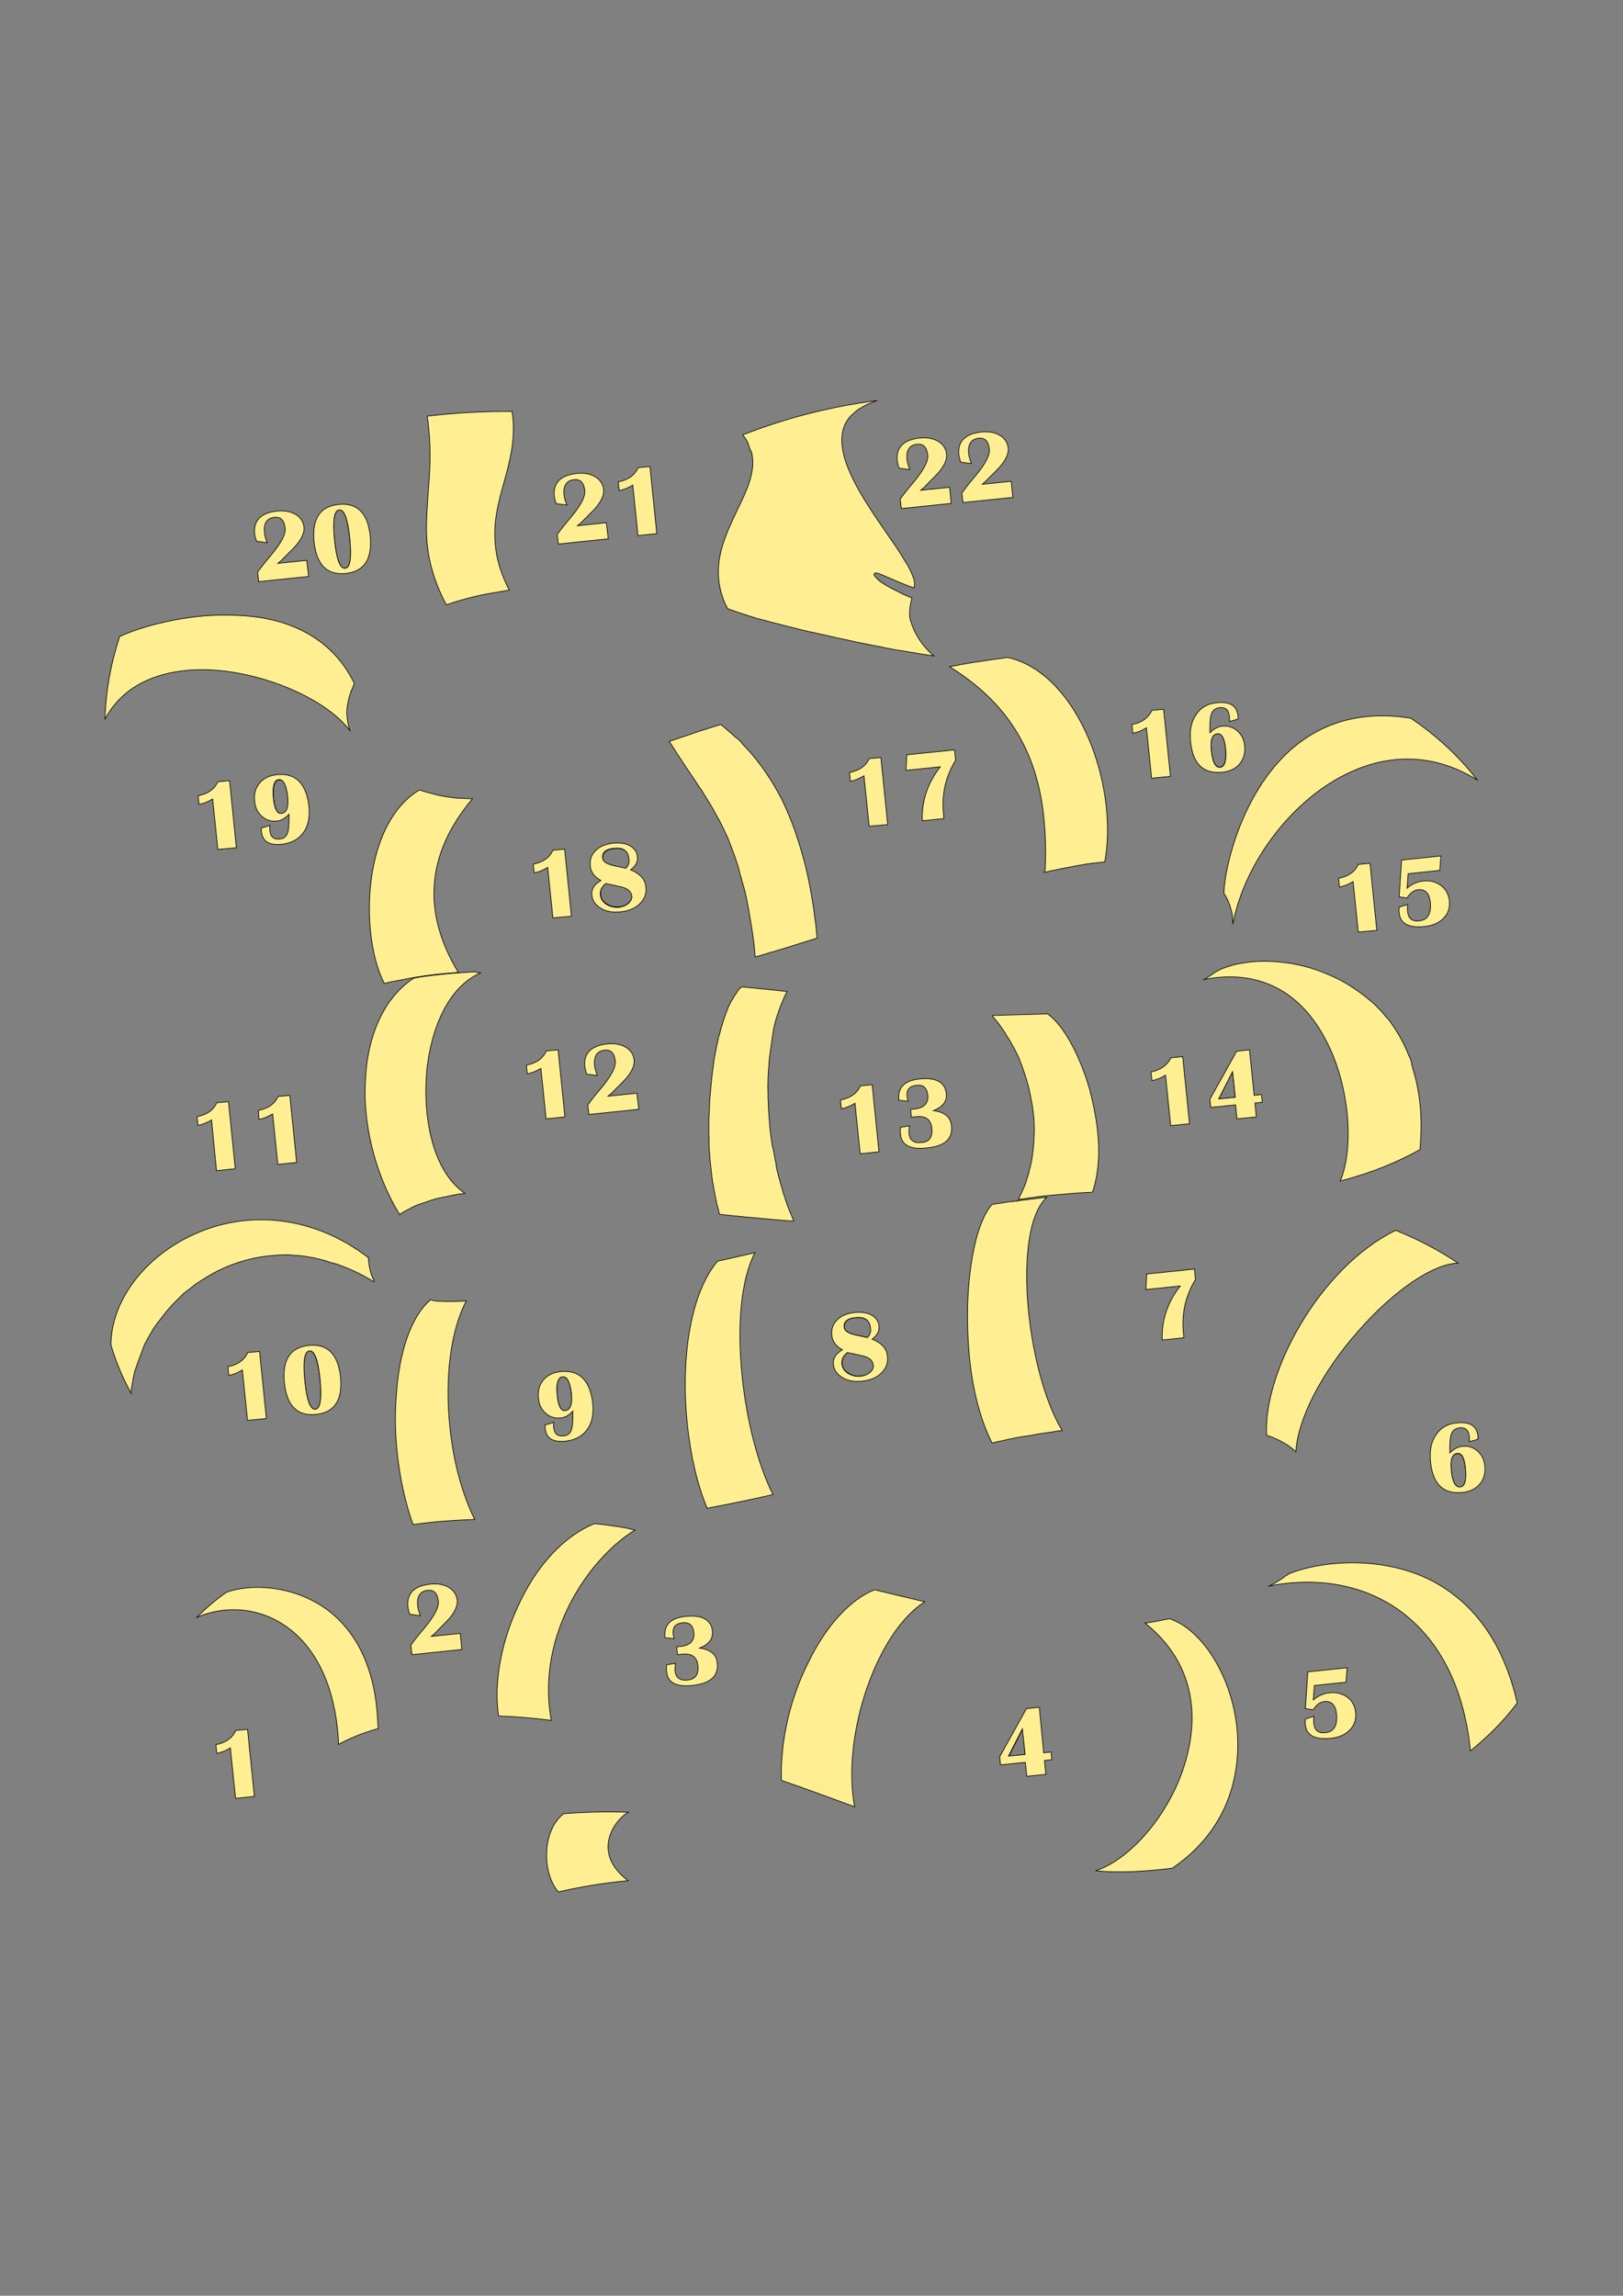 <?xml version="1.0" encoding="utf-8"?>
<!-- Generator: Adobe Illustrator 25.2.3, SVG Export Plug-In . SVG Version: 6.00 Build 0)  -->
<svg version="1.1" id="Capa_1" xmlns="http://www.w3.org/2000/svg" xmlns:xlink="http://www.w3.org/1999/xlink" x="0px" y="0px"
	 viewBox="0 0 595.3 841.9" style="enable-background:new 0 0 595.3 841.9;" xml:space="preserve">
<rect x="0" y="0" width="595.3" height="841.9" fill="#808080" stroke="none"/>
<style type="text/css">
	.st0{fill:none;stroke:#000000;stroke-width:0.25;stroke-miterlimit:10;}
	.st1{fill:#FFEF92;stroke:#000000;stroke-width:0.25;stroke-miterlimit:10;}
	.st2{fill-rule:evenodd;clip-rule:evenodd;fill:#FFEF92;stroke:#000000;stroke-width:0.25;stroke-miterlimit:10;}
</style>
<path class="st0" d="M206.3,504.9c-1.7,0.2-2.4,2.5-1.9,7.1c0.4,3.7,1.3,5.4,2.9,5.3c2-0.2,2.7-2.3,2.3-6.2
	C209.1,506.8,208.1,504.8,206.3,504.9z"/>
<path class="st0" d="M225.2,311.2c-2.9,0.3-4.3,1.5-4.1,3.6c0.1,1.3,1.6,2.2,4.3,2.8l2.9,0.6c0.3,0.1,0.7,0.2,1.4,0.3
	c0.9-1,1.3-2.1,1.2-3.4C230.5,312.1,228.6,310.8,225.2,311.2z"/>
<path class="st0" d="M124.4,187c-1.9,0.2-2.4,3.9-1.7,11c0.7,7.1,2,10.6,3.9,10.4c1.9-0.2,2.4-3.9,1.7-11
	C127.6,190.3,126.3,186.8,124.4,187z"/>
<path class="st0" d="M447.6,281.3c1.7-0.2,2.4-2.6,1.9-7.2c-0.4-3.5-1.3-5.2-3-5.1c-1.9,0.2-2.6,2.2-2.2,6
	C444.7,279.4,445.8,281.5,447.6,281.3z"/>
<polygon class="st0" points="376,643.4 375.1,634 370,644.1 "/>
<path class="st0" d="M227.3,324.9c-1.4-0.3-3.1-0.6-5-1.1c-1.5,1.2-2.2,2.6-2,4.3c0.1,1.4,0.9,2.6,2.3,3.4c1.4,0.9,2.9,1.2,4.7,1
	c1.4-0.1,2.5-0.6,3.4-1.5c0.9-0.8,1.3-1.8,1.2-2.8C231.6,326.6,230.1,325.5,227.3,324.9z"/>
<polygon class="st0" points="452.1,393 447,403 453.1,402.4 "/>
<path class="st0" d="M534.5,533.1c-1.9,0.2-2.6,2.2-2.2,6c0.4,4.4,1.6,6.4,3.3,6.3c1.7-0.2,2.4-2.6,1.9-7.2
	C537.1,534.6,536.1,532.9,534.5,533.1z"/>
<path class="st0" d="M113.5,495.4c-1.9,0.2-2.4,3.9-1.7,11c0.7,7.1,2,10.6,3.9,10.4c1.9-0.2,2.4-3.9,1.7-11
	C116.6,498.7,115.3,495.2,113.5,495.4z"/>
<path class="st0" d="M102.3,286c-1.7,0.2-2.4,2.5-1.9,7.1c0.4,3.7,1.3,5.4,2.9,5.3c2-0.2,2.7-2.3,2.3-6.2
	C105.1,287.9,104,285.8,102.3,286z"/>
<path class="st0" d="M315.9,497c-1.4-0.3-3.1-0.6-5-1.1c-1.5,1.2-2.2,2.6-2,4.3c0.1,1.4,0.9,2.6,2.3,3.4c1.4,0.9,2.9,1.2,4.7,1
	c1.4-0.1,2.5-0.6,3.4-1.5c0.9-0.8,1.3-1.8,1.2-2.8C320.2,498.6,318.7,497.5,315.9,497z"/>
<path class="st0" d="M313.8,483.2c-2.9,0.3-4.3,1.5-4.1,3.6c0.1,1.3,1.6,2.2,4.3,2.8l2.9,0.6c0.3,0.1,0.7,0.2,1.4,0.3
	c0.9-1,1.3-2.1,1.2-3.4C319.1,484.2,317.2,482.9,313.8,483.2z"/>
<path class="st1" d="M79.2,639.8l0.3,3.2c1.6-0.3,3.2-0.9,5-2l1.9,18.5l6.9-0.7l-2.5-24.6l-4.3,0.4
	C85.2,637.4,82.8,639.1,79.2,639.8z"/>
<path class="st1" d="M161.5,596.9l2-2c3-3,4.4-5.7,4.2-8c-0.2-2-1.2-3.6-3-4.7c-1.8-1.1-4-1.5-6.6-1.3c-6.1,0.6-9,3.4-8.5,8.4
	c0.1,0.7,0.3,1.6,0.7,2.7l3.9,0.5c-0.6-1.5-0.9-2.6-1-3.5c-0.4-3.6,0.9-5.5,3.7-5.8c2.3-0.2,3.6,1.1,3.9,4.1
	c0.2,2.2-1.6,5.6-5.5,10.2c-1.8,2.1-3.3,4-4.6,5.8l0.4,3.5l18.3-1.9l-0.6-5.9l-10.6,1.1c0.6-0.5,0.9-0.8,1.1-0.9L161.5,596.9z"/>
<path class="st1" d="M256.6,604.4c3.4-1.4,5-3.4,4.7-6.2c-0.4-4.2-3.8-6.1-10-5.4c-5.4,0.6-7.9,3.1-7.4,7.8l3.4,0.3
	c-0.2-0.7-0.4-1.4-0.4-1.9c-0.2-2.3,0.9-3.6,3.4-3.9c2.5-0.3,3.9,0.9,4.2,3.6c0.3,3-1.3,4.7-4.9,5.1l-1.4,0.1l0.3,2.9l1.9-0.2
	c3.4-0.3,5.3,1.1,5.6,4.3c0.3,3.2-0.9,4.9-3.8,5.2c-2.9,0.3-4.4-0.9-4.6-3.5c0-0.7,0-1.6,0.2-2.6l-3.3,0.5c-0.1,1-0.1,1.9,0,2.6
	c0.4,4,3.6,5.6,9.4,5c6.6-0.7,9.7-3.4,9.2-8.2C262.8,606.7,260.6,604.9,256.6,604.4z"/>
<path class="st1" d="M381.2,626.1l-4.7,0.5l-9.8,17.6l0.3,3l9.1-0.9l0.5,5.1l7-0.7l-0.5-5.1l2.7-0.3l-0.3-2.8l-2.7,0.3L381.2,626.1z
	 M376,643.4l-6.1,0.6l5.1-10L376,643.4z"/>
<path class="st1" d="M487.6,620.8c-2.1,0.2-4.1,1.1-5.9,2.6l0.4-5.3l11.6-1.2l0.4-5.3l-14.4,1.5l-0.9,13.5l2.9,0.4
	c1.1-1.8,2.4-2.8,4-3c2.6-0.3,4.1,1.2,4.5,4.3c0.5,4.4-0.9,6.8-4,7.1c-2.6,0.3-4-0.8-4.3-3.3c-0.1-0.8-0.1-1.7,0-2.7l-3.1,1
	c-0.1,0.8-0.1,1.5,0,2.1c0.4,3.9,3.4,5.5,9.1,5c3.1-0.3,5.5-1.3,7.2-3.1c1.7-1.7,2.4-3.9,2.1-6.5c-0.2-2.3-1.3-4.2-3-5.5
	C492.3,621.1,490.1,620.5,487.6,620.8z"/>
<path class="st1" d="M536.3,530.4c-1.6,0.2-3.1,1-4.5,2.4c-0.1-3.5,0.1-5.8,0.6-7.1c0.5-1.2,1.5-1.9,3-2.1c2.1-0.2,3.2,0.8,3.5,3
	c0.1,0.6,0.1,1.2,0,2.1l3.2-0.9c0-0.4,0-0.8,0-1.1c-0.4-3.8-3-5.4-7.7-4.9c-3.4,0.3-6,1.8-7.7,4.4c-1.8,2.6-2.4,5.9-2,9.9
	c0.8,8.2,4.8,12,11.8,11.2c2.7-0.3,4.8-1.3,6.3-3.1c1.5-1.8,2.1-4,1.8-6.7c-0.2-2.2-1.1-4-2.7-5.4
	C540.3,530.7,538.5,530.2,536.3,530.4z M535.6,545.3c-1.8,0.2-2.9-1.9-3.3-6.3c-0.4-3.8,0.4-5.8,2.2-6c1.6-0.2,2.6,1.5,3,5.1
	C538,542.8,537.3,545.2,535.6,545.3z"/>
<path class="st1" d="M420.3,472.9l12.6-1.3c-4.7,6-6.9,12.7-6.6,19.8l7.9-0.8l-0.1-1.4c-0.8-7.4,0.7-14,4.4-20l-0.4-3.8l-17.5,1.8
	L420.3,472.9z"/>
<path class="st1" d="M319.9,491.1c1.9-1.4,2.7-3,2.5-4.9c-0.2-1.7-1.1-3-2.7-3.9c-1.6-0.9-3.6-1.2-6.1-1c-2.8,0.3-5,1.2-6.5,2.7
	c-1.6,1.5-2.2,3.4-2,5.6c0.2,2.3,1.5,4.1,3.9,5.4c-2.4,1.4-3.6,3.2-3.3,5.4c0.2,2,1.3,3.6,3.3,4.8c2,1.2,4.4,1.6,7.2,1.3
	c3-0.3,5.4-1.3,7.1-3c1.7-1.7,2.5-3.7,2.2-6.1C325.3,494.6,323.4,492.5,319.9,491.1z M319.2,503.2c-0.9,0.8-2,1.3-3.4,1.5
	c-1.8,0.2-3.3-0.2-4.7-1c-1.4-0.9-2.1-2-2.3-3.4c-0.2-1.7,0.5-3.1,2-4.3c2,0.4,3.6,0.8,5,1.1c2.8,0.5,4.3,1.7,4.5,3.4
	C320.5,501.4,320.1,502.4,319.2,503.2z M318.2,490.5c-0.6-0.1-1.1-0.2-1.4-0.3l-2.9-0.6c-2.7-0.6-4.1-1.5-4.3-2.8
	c-0.2-2.1,1.1-3.3,4.1-3.6c3.5-0.4,5.3,0.9,5.6,3.9C319.5,488.4,319.1,489.5,318.2,490.5z"/>
<path class="st1" d="M205.6,503c-2.7,0.3-4.8,1.3-6.3,3.1c-1.5,1.8-2.1,4-1.8,6.6c0.2,2.4,1.1,4.2,2.7,5.6c1.5,1.4,3.4,1.9,5.5,1.7
	c1.6-0.2,3-1,4.4-2.5c0.1,3.5-0.1,5.9-0.6,7.1c-0.5,1.2-1.4,1.9-2.9,2c-2.1,0.2-3.3-0.8-3.5-3.1c-0.1-0.6-0.1-1.2,0-1.9l-3.2,1
	c0,0.6,0.1,1,0.1,1.4c0.4,3.5,2.9,5,7.5,4.5c3.5-0.4,6.1-1.8,7.9-4.3c1.8-2.5,2.4-5.7,2-9.7C216.4,506.2,212.5,502.3,205.6,503z
	 M207.3,517.3c-1.5,0.2-2.5-1.6-2.9-5.3c-0.5-4.5,0.2-6.9,1.9-7.1c1.7-0.2,2.8,1.9,3.3,6.1C210,515,209.2,517.1,207.3,517.3z"/>
<path class="st1" d="M83.6,501.2l0.3,3.2c1.6-0.3,3.2-0.9,5-2l1.9,18.5l6.9-0.7l-2.5-24.6l-4.3,0.4
	C89.6,498.8,87.2,500.5,83.6,501.2z"/>
<path class="st1" d="M113.3,493.4c-6.9,0.7-9.8,5.3-9,13.7c0.9,8.4,4.7,12.3,11.6,11.6c6.8-0.7,9.8-5.3,9-13.7
	C124,496.6,120.1,492.7,113.3,493.4z M115.7,516.8c-1.9,0.2-3.2-3.3-3.9-10.4c-0.7-7.1-0.2-10.8,1.7-11c1.9-0.2,3.2,3.3,3.9,10.4
	C118.1,513,117.5,516.6,115.7,516.8z"/>
<path class="st1" d="M79.4,429.3l6.9-0.7L83.8,404l-4.3,0.4c-1.2,2.7-3.6,4.4-7.2,5.1l0.3,3.2c1.6-0.3,3.2-0.9,5-2L79.4,429.3z"/>
<path class="st1" d="M95,410.5c1.6-0.3,3.2-0.9,5-2l1.9,18.5l6.9-0.7l-2.5-24.6l-4.3,0.4c-1.2,2.7-3.6,4.4-7.2,5.1L95,410.5z"/>
<path class="st1" d="M193.1,390.6l0.3,3.2c1.6-0.3,3.2-0.9,5-2l1.9,18.5l6.9-0.7l-2.5-24.6l-4.3,0.4
	C199.1,388.2,196.7,389.9,193.1,390.6z"/>
<path class="st1" d="M233.6,400.9L223,402c0.6-0.5,0.9-0.8,1.1-0.9l2.3-2.3l2-2c3-3,4.4-5.7,4.2-8c-0.2-2-1.2-3.6-3-4.7
	c-1.8-1.1-4-1.5-6.6-1.3c-6.1,0.6-9,3.4-8.5,8.4c0.1,0.7,0.3,1.6,0.7,2.7l3.9,0.5c-0.6-1.5-0.9-2.6-1-3.5c-0.4-3.6,0.9-5.5,3.7-5.8
	c2.3-0.2,3.6,1.1,3.9,4.1c0.2,2.2-1.6,5.6-5.5,10.2c-1.8,2.1-3.3,4-4.6,5.8l0.4,3.5l18.3-1.9L233.6,400.9z"/>
<path class="st1" d="M308.3,403.4l0.3,3.2c1.6-0.3,3.2-0.9,5-2l1.9,18.5l6.9-0.7l-2.5-24.6l-4.3,0.4
	C314.3,401,311.9,402.7,308.3,403.4z"/>
<path class="st1" d="M349,412.9c-0.3-3.2-2.5-5.1-6.6-5.6c3.4-1.4,5-3.4,4.7-6.2c-0.4-4.2-3.8-6.1-10-5.4c-5.4,0.6-7.9,3.1-7.4,7.8
	l3.4,0.3c-0.2-0.7-0.4-1.4-0.4-1.9c-0.2-2.3,0.9-3.6,3.4-3.9c2.5-0.3,3.9,0.9,4.2,3.6c0.3,3-1.3,4.7-4.9,5.1l-1.4,0.1l0.3,2.9
	l1.9-0.2c3.4-0.3,5.3,1.1,5.6,4.3c0.3,3.2-0.9,5-3.8,5.2c-2.9,0.3-4.4-0.9-4.6-3.5c0-0.7,0-1.6,0.2-2.6l-3.3,0.5
	c-0.1,1-0.1,1.9,0,2.6c0.4,4,3.6,5.6,9.4,5C346.5,420.4,349.5,417.7,349,412.9z"/>
<path class="st1" d="M422.2,393.1l0.3,3.2c1.6-0.3,3.2-0.9,5-2l1.9,18.5l6.9-0.7l-2.5-24.6l-4.3,0.4
	C428.1,390.7,425.7,392.4,422.2,393.1z"/>
<path class="st1" d="M460.8,409.6l-0.5-5.1l2.7-0.3l-0.3-2.8l-2.7,0.3l-1.7-16.7l-4.7,0.5l-9.8,17.6l0.3,3l9.1-0.9l0.5,5.1
	L460.8,409.6z M447,403l5.1-10l1,9.4L447,403z"/>
<path class="st1" d="M505,341.2l-2.5-24.6l-4.3,0.4c-1.2,2.7-3.6,4.4-7.2,5.1l0.3,3.2c1.6-0.3,3.2-0.9,5-2l1.9,18.5L505,341.2z"/>
<path class="st1" d="M528.5,324.7c-1.8-1.3-4-1.9-6.5-1.6c-2.1,0.2-4.1,1.1-5.9,2.6l0.4-5.3l11.6-1.2l0.4-5.3l-14.4,1.5l-0.9,13.5
	l2.9,0.4c1.1-1.8,2.4-2.8,4-3c2.6-0.3,4.1,1.2,4.5,4.3c0.5,4.4-0.9,6.8-4,7.1c-2.6,0.3-4-0.8-4.3-3.3c-0.1-0.8-0.1-1.7,0-2.7l-3.1,1
	c-0.1,0.8-0.1,1.5,0,2.1c0.4,3.9,3.4,5.5,9.1,5c3.1-0.3,5.5-1.3,7.2-3.1c1.7-1.7,2.4-3.9,2.1-6.5
	C531.3,327.9,530.3,326.1,528.5,324.7z"/>
<path class="st1" d="M415.2,265.7l0.3,3.2c1.6-0.3,3.2-0.9,5-2l1.9,18.5l6.9-0.7l-2.5-24.6l-4.3,0.4
	C421.2,263.3,418.8,265,415.2,265.7z"/>
<path class="st1" d="M448.4,283.2c2.7-0.3,4.8-1.3,6.3-3.1c1.5-1.8,2.1-4,1.8-6.7c-0.2-2.2-1.1-4-2.7-5.4c-1.5-1.3-3.4-1.9-5.5-1.7
	c-1.6,0.2-3.1,1-4.5,2.4c-0.1-3.5,0.1-5.8,0.6-7.1c0.5-1.2,1.5-1.9,3-2.1c2.1-0.2,3.2,0.8,3.5,3c0.1,0.6,0.1,1.2,0,2.1l3.2-0.9
	c0-0.4,0-0.8,0-1.1c-0.4-3.8-3-5.4-7.7-4.9c-3.4,0.3-6,1.8-7.7,4.4c-1.8,2.6-2.4,5.9-2,9.9C437.5,280.2,441.4,283.9,448.4,283.2z
	 M446.5,269.1c1.6-0.2,2.6,1.5,3,5.1c0.5,4.6-0.2,7-1.9,7.2c-1.8,0.2-2.9-1.9-3.3-6.3C443.9,271.3,444.6,269.3,446.5,269.1z"/>
<path class="st1" d="M325.6,302.4l-2.5-24.6l-4.3,0.4c-1.2,2.7-3.6,4.4-7.2,5.1l0.3,3.2c1.6-0.3,3.2-0.9,5-2l1.9,18.5L325.6,302.4z"
	/>
<path class="st1" d="M332.3,282.5l12.6-1.3c-4.7,6-6.9,12.7-6.6,19.8l7.9-0.8l-0.1-1.4c-0.8-7.4,0.7-14,4.4-20l-0.4-3.8l-17.5,1.8
	L332.3,282.5z"/>
<path class="st1" d="M209.6,336l-2.5-24.6l-4.3,0.4c-1.2,2.7-3.6,4.4-7.2,5.1l0.3,3.2c1.6-0.3,3.2-0.9,5-2l1.9,18.5L209.6,336z"/>
<path class="st1" d="M231.3,319c1.9-1.4,2.7-3,2.5-4.9c-0.2-1.7-1.1-3-2.7-3.9c-1.6-0.9-3.6-1.2-6.1-1c-2.8,0.3-5,1.2-6.5,2.7
	c-1.6,1.5-2.2,3.4-2,5.6c0.2,2.3,1.5,4.1,3.9,5.4c-2.4,1.4-3.6,3.2-3.3,5.4c0.2,2,1.3,3.6,3.3,4.8c2,1.2,4.4,1.6,7.2,1.3
	c3-0.3,5.4-1.3,7.1-3c1.7-1.7,2.5-3.7,2.2-6.1C236.7,322.6,234.8,320.4,231.3,319z M230.6,331.2c-0.9,0.8-2,1.3-3.4,1.5
	c-1.8,0.2-3.3-0.2-4.7-1c-1.4-0.9-2.1-2-2.3-3.4c-0.2-1.7,0.5-3.1,2-4.3c2,0.4,3.6,0.8,5,1.1c2.8,0.5,4.3,1.7,4.5,3.4
	C231.9,329.4,231.5,330.3,230.6,331.2z M229.6,318.4c-0.6-0.1-1.1-0.2-1.4-0.3l-2.9-0.6c-2.7-0.6-4.1-1.5-4.3-2.8
	c-0.2-2.1,1.1-3.3,4.1-3.6c3.5-0.4,5.3,0.9,5.6,3.9C230.9,316.3,230.5,317.4,229.6,318.4z"/>
<path class="st1" d="M86.7,310.9l-2.5-24.6l-4.3,0.4c-1.2,2.7-3.6,4.4-7.2,5.1l0.3,3.2c1.6-0.3,3.2-0.9,5-2l1.9,18.5L86.7,310.9z"/>
<path class="st1" d="M101.5,284.1c-2.7,0.3-4.8,1.3-6.3,3.1c-1.5,1.8-2.1,4-1.8,6.6c0.2,2.4,1.1,4.2,2.7,5.6
	c1.5,1.4,3.4,1.9,5.5,1.7c1.6-0.2,3-1,4.4-2.5c0.1,3.5-0.1,5.9-0.6,7.1c-0.5,1.2-1.4,1.9-2.9,2c-2.1,0.2-3.3-0.8-3.5-3.1
	c-0.1-0.6-0.1-1.2,0-1.9l-3.2,1c0,0.6,0.1,1,0.1,1.4c0.4,3.5,2.9,5,7.5,4.5c3.5-0.4,6.1-1.8,7.9-4.3c1.8-2.5,2.4-5.7,2-9.7
	C112.3,287.2,108.4,283.4,101.5,284.1z M103.2,298.3c-1.5,0.2-2.5-1.6-2.9-5.3c-0.5-4.5,0.2-6.9,1.9-7.1c1.7-0.2,2.8,1.9,3.3,6.1
	C105.9,296.1,105.2,298.1,103.2,298.3z"/>
<path class="st1" d="M112.5,205.5l-10.6,1.1c0.6-0.5,0.9-0.8,1.1-0.9l2.3-2.3l2-2c3-3,4.4-5.7,4.2-8c-0.2-2-1.2-3.6-3-4.7
	c-1.8-1.1-4-1.5-6.6-1.3c-6.1,0.6-9,3.4-8.5,8.4c0.1,0.7,0.3,1.6,0.7,2.7l3.9,0.5c-0.6-1.5-0.9-2.6-1-3.5c-0.4-3.6,0.9-5.5,3.7-5.8
	c2.3-0.2,3.6,1.1,3.9,4.1c0.2,2.2-1.6,5.6-5.5,10.2c-1.8,2.1-3.3,4-4.6,5.8l0.4,3.5l18.3-1.9L112.5,205.5z"/>
<path class="st1" d="M124.2,185c-6.9,0.7-9.8,5.3-9,13.7c0.9,8.4,4.7,12.3,11.6,11.6c6.8-0.7,9.8-5.3,9-13.7
	C134.9,188.2,131.1,184.3,124.2,185z M126.6,208.4c-1.9,0.2-3.2-3.3-3.9-10.4c-0.7-7.1-0.2-10.8,1.7-11c1.9-0.2,3.2,3.3,3.9,10.4
	C129,204.6,128.5,208.2,126.6,208.4z"/>
<path class="st1" d="M222.4,191.7l-10.6,1.1c0.6-0.5,0.9-0.8,1.1-0.9l2.3-2.3l2-2c3-3,4.4-5.7,4.2-8c-0.2-2-1.2-3.6-3-4.7
	c-1.8-1.1-4-1.5-6.6-1.3c-6.1,0.6-9,3.4-8.5,8.4c0.1,0.7,0.3,1.6,0.7,2.7l3.9,0.5c-0.6-1.5-0.9-2.6-1-3.5c-0.4-3.6,0.9-5.5,3.7-5.8
	c2.3-0.2,3.6,1.1,3.9,4.1c0.2,2.2-1.6,5.6-5.5,10.2c-1.8,2.1-3.3,4-4.6,5.8l0.4,3.5l18.3-1.9L222.4,191.7z"/>
<path class="st1" d="M226.8,176.7l0.3,3.2c1.6-0.3,3.2-0.9,5-2l1.9,18.5l6.9-0.7l-2.5-24.6l-4.3,0.4
	C232.8,174.3,230.4,176,226.8,176.7z"/>
<g>
	<path class="st1" d="M341,176.6l2-2c3-3,4.4-5.7,4.2-8c-0.2-2-1.2-3.6-3-4.7c-1.8-1.1-4-1.5-6.6-1.3c-6.1,0.6-9,3.4-8.5,8.4
		c0.1,0.7,0.3,1.6,0.7,2.7l3.9,0.5c-0.6-1.5-0.9-2.6-1-3.5c-0.4-3.6,0.9-5.5,3.7-5.8c2.3-0.2,3.6,1.1,3.9,4.1
		c0.2,2.2-1.6,5.6-5.5,10.2c-1.8,2.1-3.3,4-4.6,5.8l0.4,3.5l18.3-1.9l-0.6-5.9l-10.6,1.1c0.6-0.5,0.9-0.8,1.1-0.9L341,176.6z"/>
	<path class="st1" d="M361.3,176.7l2.3-2.3l2-2c3-3,4.4-5.7,4.2-8c-0.2-2-1.2-3.6-3-4.7c-1.8-1.1-4-1.5-6.6-1.3
		c-6.1,0.6-9,3.4-8.5,8.4c0.1,0.7,0.3,1.6,0.7,2.7l3.9,0.5c-0.6-1.5-0.9-2.6-1-3.5c-0.4-3.6,0.9-5.5,3.7-5.8
		c2.3-0.2,3.6,1.1,3.9,4.1c0.2,2.2-1.6,5.6-5.5,10.2c-1.8,2.1-3.3,4-4.6,5.8l0.4,3.5l18.3-1.9l-0.6-5.9l-10.6,1.1
		C360.8,177.1,361.1,176.8,361.3,176.7z"/>
</g>
<path class="st2" d="M517.5,263.4c9.6,6.5,17.7,14.1,24.3,22.6c-18.4-11.4-35.3-8-46.4-2.9c-20.9,9.5-38.6,32.5-43.2,55.6
	c-0.1-0.6,0-1.2-0.1-1.8c0-1.3-0.3-2.6-0.7-3.8c0-0.3-0.2-0.6-0.3-0.9c0-0.1,0-0.1,0-0.2c0-0.2-0.1-0.3-0.2-0.5
	c-0.1-0.2-0.2-0.5-0.3-0.7l0-0.1c-0.1-0.3-0.3-0.6-0.4-0.9c-0.1-0.3-0.3-0.6-0.5-0.9c-0.1-0.1-0.1-0.3-0.2-0.4
	c-0.1-0.2-0.2-0.4-0.5-0.6l0,0c-0.5-4.8,4.4-34.2,23.4-52C484.5,264.7,499.7,260.5,517.5,263.4L517.5,263.4z"/>
<path class="st2" d="M534.8,463.2c-9.2,0.3-23.4,9.9-36.4,24.7c-13.7,15.4-22.4,32.5-23.1,44.5c-0.2-0.3-0.5-0.4-0.8-0.7
	c-0.1-0.2-0.3-0.3-0.4-0.4c-0.5-0.4-1.1-0.8-1.6-1.2c-0.2-0.2-0.5-0.3-0.8-0.5c-0.5-0.3-1.2-0.7-1.8-1c-0.2-0.2-0.5-0.2-0.7-0.4
	c-0.3-0.2-0.6-0.3-0.9-0.4c-0.3-0.2-0.6-0.3-0.9-0.4c-0.4-0.2-0.8-0.4-1.4-0.6c-0.2-0.1-0.5-0.1-0.7-0.2c-0.2-0.1-0.5-0.1-0.7-0.2
	c-1.4-22.9,19.3-61.5,47.3-75.2C520,454.4,527.7,458.5,534.8,463.2L534.8,463.2z"/>
<path class="st2" d="M556.5,624.5c-4.6,6.2-10.4,12.1-17.2,17.6c0-0.1,0-0.2,0-0.3c-2.3-22.8-11.2-40.4-25.7-51
	c-13-9.5-30-12.7-48-9.2c2.2-1.1,4.2-2.3,6-3.7c0.3-0.1,0.5-0.3,0.8-0.5c0.1-0.1,0.3-0.2,0.5-0.3c10-4.2,33-7.3,52.3,2.6
	C541,588,551.6,603,556.5,624.5L556.5,624.5z"/>
<path class="st2" d="M518.1,391.5c2.1,6.7,3.4,14.5,3.1,23.8c0,0.6-0.1,1.3-0.1,2c-0.1,1.4-0.1,2.8-0.3,4.3
	c-8.6,4.8-18.3,8.7-29.2,11.5c2.6-6.2,3.5-15.3,2.5-25c-0.1-1.3-0.3-2.5-0.5-3.8c-1.9-12.7-6.7-24-13.3-32.1
	c-9.6-11.7-23-16.1-38.6-13c0.9-0.5,1.6-1.1,2.5-1.6l0.1-0.1c0.2-0.1,0.4-0.2,0.7-0.5c1.1-0.7,2.5-1.5,3.9-2
	c0.5-0.2,1.1-0.4,1.7-0.6c0,0,0,0,0.1,0c0.9-0.3,1.8-0.6,2.8-0.8c0.3-0.1,0.7-0.2,1.1-0.2c6.3-1.3,14-1.2,22,0.5
	c1.4,0.4,3,0.7,4.4,1.2c0.7,0.2,1.5,0.5,2.2,0.7c3.3,1.2,6.6,2.6,9.8,4.4c2.4,1.4,4.9,3,7.7,5.2c0.9,0.7,1.8,1.5,2.8,2.3
	c0.3,0.3,0.6,0.5,0.9,0.8c0.4,0.5,0.9,0.9,1.3,1.4c0.6,0.5,1.1,1.1,1.6,1.7c0.3,0.4,0.7,0.8,1,1.2c0.2,0.2,0.3,0.5,0.6,0.6
	c0.7,0.8,1.4,1.8,2,2.7c2,2.9,3.8,6.1,5.4,9.9c0.2,0.5,0.4,1.1,0.7,1.6c0.3,0.6,0.5,1.3,0.7,1.9C517.8,390.4,518,390.9,518.1,391.5
	L518.1,391.5z"/>
<path class="st2" d="M453.2,630c0.2,1,0.3,2.3,0.5,3.6c1.2,12.1-0.1,35.4-23.7,51.5c-10.9,1.4-20.5,1.7-27.6,1L402,686
	c13-4.2,29.4-22.7,34-44.7c1-4.7,1.6-10.2,1-16c-1-9.9-5.4-20.8-17-30.1c0.3,0,0.6-0.1,0.8-0.1c0.8-0.1,1.7-0.2,2.5-0.4
	c0.5-0.1,1.1-0.1,1.6-0.3c0.5-0.1,1-0.1,1.5-0.3c0.8-0.1,1.6-0.3,2.5-0.5C440,597.2,450.3,612.3,453.2,630L453.2,630z"/>
<path class="st2" d="M405.8,296.1c0.7,6.9,0.6,13.7-0.6,20c-0.1,0-0.1,0-0.2,0c-0.5,0.1-1.1,0.1-1.6,0.2c-0.7,0.1-1.4,0.1-2.1,0.2
	c-1,0.1-1.9,0.3-2.9,0.4c-0.4,0-0.8,0.1-1.2,0.2c-1.8,0.3-3.6,0.6-5.4,1c-0.9,0.2-1.8,0.3-2.7,0.5l-0.1,0c-0.5,0.2-1.1,0.2-1.6,0.4
	c-1.4,0.2-2.9,0.6-4.2,0.9c0.1,0,0.1-0.1,0.1-0.2c0.4-7,0.2-13.5-0.4-19.6c-2.5-25-13.6-42.6-34.6-55.6c1.1-0.2,2.2-0.4,3.2-0.6
	c0.7-0.2,1.5-0.3,2.2-0.4c1.9-0.3,3.7-0.7,5.6-0.9c3-0.5,6.3-0.9,10.3-1.5C389.5,245.5,403.2,271.2,405.8,296.1L405.8,296.1z"/>
<path class="st2" d="M402.6,415c0.9,8.4,0.2,16.1-1.9,22.2c-0.6,0.1-1.2,0.1-1.8,0.1c-4.2,0.2-8.5,0.6-12.9,1
	c-0.4,0-0.8,0.1-1.3,0.1c0,0,0,0-0.1,0c-1.9,0.2-3.8,0.4-5.6,0.7c-0.8,0.1-1.7,0.2-2.5,0.4c-1,0.1-2,0.2-3,0.4l0,0
	c0.1-0.2,0.3-0.4,0.3-0.6c0.2-0.3,0.3-0.6,0.4-0.9c0.2-0.3,0.2-0.5,0.4-0.8c0.2-0.3,0.3-0.7,0.5-1.1c0.2-0.3,0.2-0.6,0.4-0.9
	c0.2-0.3,0.2-0.6,0.4-1c0-0.1,0.1-0.1,0.1-0.2c0.2-0.6,0.4-1.1,0.6-1.8c0.1-0.5,0.3-1,0.5-1.6c0.2-0.6,0.4-1.3,0.5-2
	c0.1-0.6,0.4-1.3,0.5-2c0.1-0.6,0.3-1.3,0.4-2c0-0.5,0.2-1,0.2-1.5c0.2-1.5,0.4-3.1,0.5-4.7c0-0.7,0.1-1.4,0.1-2.1
	c0.2-4.1-0.1-8.3-0.9-12.6c0-0.3-0.1-0.6-0.2-0.9c0-0.4-0.2-0.9-0.2-1.3c-0.2-0.8-0.4-1.5-0.5-2.3c-0.3-1.3-0.6-2.4-1-3.7
	c-0.5-1.6-1-3.2-1.6-4.8c-0.1-0.4-0.3-0.8-0.5-1.3c-0.1-0.4-0.3-0.7-0.4-1.1c-0.5-1.4-1.2-2.6-1.8-3.8c-0.3-0.7-0.6-1.2-1-1.8
	c-0.2-0.5-0.5-0.9-0.7-1.3c-0.2-0.4-0.5-0.8-0.7-1.1c-0.4-0.6-0.6-1-1-1.6c0,0,0,0,0-0.1c-0.4-0.6-0.8-1.2-1.2-1.8
	c-0.5-0.6-0.8-1.2-1.3-1.8c0,0,0-0.1-0.1-0.1c-0.3-0.5-0.8-1-1.2-1.5c-0.2-0.3-0.6-0.6-0.8-0.9c-0.1-0.2-0.2-0.3-0.3-0.5l20.3-0.6
	c5.7,3.9,11.8,14.9,15.5,27.8C401.1,405.1,402.1,410.2,402.6,415L402.6,415z"/>
<path class="st2" d="M381.9,439.3c0.7-0.1,1.4-0.1,2-0.2c-6.8,6.3-8.5,24-6.6,42.3c1.7,16.2,6.1,33,12.3,43.2
	c-1.2,0.1-2.3,0.3-3.5,0.5c-0.2,0-0.3,0-0.5,0.1c-1,0.1-1.9,0.3-2.9,0.4c-0.7,0.1-1.4,0.2-2,0.3c-0.5,0.1-1.1,0.2-1.6,0.3
	c-1,0.2-1.9,0.3-2.9,0.5c-0.1,0-0.2,0-0.3,0c-2,0.3-4,0.7-5.9,1.1c-0.6,0.2-1.1,0.2-1.7,0.4c-1.5,0.3-3,0.6-4.4,1
	c-4.2-8.2-7.1-19.2-8.3-31.4c-0.6-5.9-0.8-12-0.7-18.2c0.4-17.6,3.9-32.4,9-37.9c1.5-0.3,3-0.4,4.5-0.7c0.7-0.1,1.5-0.3,2.2-0.3
	c0.7-0.1,1.4-0.1,2.1-0.3c0,0,0,0.1,0.1,0.1c0.1,0.1,0.3,0,0.3-0.1l0,0l0.1,0c2.5-0.4,4.9-0.6,7.2-0.9
	C380.9,439.4,381.4,439.4,381.9,439.3L381.9,439.3z"/>
<path class="st2" d="M342.5,240.5c-1.5-0.2-3.2-0.4-4.8-0.7c-0.8-0.1-1.5-0.2-2.3-0.4c-0.6-0.1-1.3-0.2-1.9-0.3
	c-0.6-0.1-1.2-0.2-1.8-0.3c-2.8-0.4-5.6-0.9-8.3-1.5c-1.7-0.3-3.4-0.7-5-1c-0.9-0.2-1.7-0.3-2.7-0.5c-1-0.2-2-0.4-3.1-0.7
	c-2-0.4-4.1-0.9-6.1-1.3l0,0c-1.3-0.3-2.7-0.6-3.9-0.9c-0.6-0.1-1.3-0.3-1.9-0.4c-1.2-0.3-2.5-0.6-3.7-0.8c-0.7-0.1-1.3-0.4-2.1-0.5
	c-1.8-0.4-3.4-0.9-5.2-1.3c0,0,0,0-0.1,0c-1.7-0.4-3.4-0.9-5-1.3c0,0,0,0-0.1,0c-1.7-0.4-3.2-0.9-4.8-1.3c-0.5-0.1-1-0.3-1.7-0.4
	c-1-0.3-2-0.6-2.9-0.9c-2.9-0.9-5.6-1.8-8.2-2.8l0,0c-0.1-0.2-0.2-0.4-0.3-0.6c-0.1-0.3-0.2-0.5-0.4-0.7c-0.1-0.2-0.2-0.5-0.3-0.7
	c-0.1-0.2-0.2-0.5-0.3-0.7c-0.1-0.3-0.2-0.5-0.3-0.8c-0.1-0.4-0.3-0.8-0.4-1.2c-0.3-0.7-0.4-1.4-0.6-2.1c0-0.2,0-0.3-0.2-0.5
	c0-0.1,0-0.2,0-0.3c0-0.4-0.2-0.8-0.2-1.1c-1.8-10.2,2.6-19.1,6.5-27.4c3.5-7.2,6.8-14.1,5.4-20.7c0-0.2,0-0.4-0.2-0.5
	c0-0.2,0-0.4-0.2-0.5c0-0.2-0.1-0.4-0.2-0.5c-0.1-0.3-0.2-0.5-0.3-0.8c0-0.1-0.1-0.3-0.2-0.5c0-0.1-0.1-0.3-0.1-0.4
	c-0.1-0.2-0.1-0.4-0.2-0.5c0-0.1-0.1-0.3-0.1-0.4c-0.5-1-1.1-1.9-1.9-2.8c15.9-6.2,32.2-10.4,49.4-12.6c0,0,0,0-0.1,0
	c-0.5,0.2-0.9,0.3-1.3,0.5c-0.4,0.1-0.8,0.3-1.2,0.5l-0.1,0c-0.3,0.1-0.6,0.3-0.9,0.4c-0.1,0-0.1,0-0.2,0.1c-0.1,0-0.2,0.1-0.3,0.1
	c-0.3,0.1-0.6,0.4-0.9,0.5c-0.3,0.1-0.5,0.2-0.8,0.5c-0.2,0.1-0.3,0.2-0.5,0.2c-1,0.6-1.9,1.4-2.7,2.2c-0.2,0.1-0.3,0.3-0.5,0.4
	c0,0,0,0-0.1,0.1c-0.2,0.2-0.5,0.4-0.6,0.7l-0.1,0.1c-0.2,0.2-0.4,0.4-0.5,0.7l-0.1,0.1c-0.2,0.2-0.3,0.5-0.5,0.8
	c-0.1,0.2-0.3,0.4-0.3,0.6c-0.1,0.1-0.1,0.2-0.2,0.3c-0.1,0.3-0.2,0.5-0.3,0.8c-3.9,10.7,6.9,26.4,15.6,39c2.5,3.6,4.8,6.9,6.6,10
	c0.2,0.4,0.5,0.8,0.7,1.1c0.7,1.1,1.2,2.3,1.7,3.2c0.1,0.2,0.1,0.4,0.2,0.5c0.7,1.5,1.1,2.9,1.1,4c0,0.1,0,0.3-0.1,0.4
	c0,0.1,0,0.3-0.1,0.4c0,0,0,0,0,0.1s-0.1,0.2-0.1,0.3c0,0,0,0,0,0.1l0,0c-0.9-0.3-1.9-0.7-2.7-1c-2.8-1.1-5.1-2.1-6.9-2.9
	c-3-1.3-4.1-1.8-4.7-1.5c-0.1,0-0.2,0.2-0.3,0.3c-0.1,0.2,0.1,0.5,0.3,0.8c0.2,0.3,0.6,0.6,1,1.1c0.1,0.1,0.1,0.2,0.2,0.2
	c0.1,0.1,0.2,0.2,0.2,0.2c0.2,0.2,0.4,0.3,0.5,0.4c0.2,0.2,0.5,0.4,0.9,0.6c0.6,0.4,1.4,1,2.3,1.4c0.3,0.2,0.5,0.3,0.9,0.5
	c0.3,0.2,0.6,0.3,1,0.5c0.3,0.2,0.6,0.3,1,0.5c0.6,0.3,1.3,0.7,1.9,1c1.2,0.5,2.3,1.1,3.7,1.6c-0.7,2.6-1,5-0.8,7.2
	C335.6,234.2,340.6,239,342.5,240.5L342.5,240.5z"/>
<path class="st2" d="M299.4,340.8c0.1,1.1,0.2,2.1,0.3,3.2c-1.3,0.4-2.4,0.8-3.8,1.2c-0.4,0.1-0.8,0.3-1.3,0.4
	c-1.5,0.5-2.9,0.9-4.4,1.4c-2.3,0.7-4.8,1.5-7.2,2.2c-0.1,0-0.1,0-0.2,0c-1.9,0.6-3.7,1.2-5.7,1.7l-0.1,0c-0.1-0.7-0.1-1.4-0.2-2.1
	c-0.1-0.5-0.1-1-0.1-1.4c-0.1-0.6-0.1-1.1-0.2-1.7c-0.3-2.4-0.6-4.6-1-6.7c0-0.4-0.1-0.9-0.2-1.3c0-0.4-0.2-0.9-0.2-1.3
	c-0.2-1.4-0.5-2.7-0.7-3.9c-0.5-2.7-1-5.2-1.7-7.6c-0.1-0.3-0.2-0.7-0.3-1c-0.2-0.5-0.3-1.1-0.4-1.6c-0.1-0.3-0.2-0.6-0.3-0.9
	c-0.2-0.8-0.5-1.6-0.6-2.3c-0.1-0.4-0.2-0.8-0.3-1.2c-1.1-3.4-2.2-6.5-3.4-9.4l0-0.1c-0.3-0.7-0.5-1.3-0.8-1.9
	c-0.4-0.9-0.8-1.6-1.2-2.5c-0.5-1.1-1-2-1.5-3c-0.4-0.7-0.6-1.2-1-1.8c-0.6-1-1.1-2.1-1.7-3.1c-1.1-1.8-2.2-3.6-3.3-5.4
	c-0.5-0.9-1.1-1.7-1.7-2.5c-1.3-2.1-2.7-4.1-4.2-6.3c-2.1-3.2-4.3-6.5-6.5-10c1.5-0.5,2.9-1,4.4-1.5c1-0.3,2-0.7,3-1
	c1-0.3,1.9-0.7,2.9-1c1.1-0.4,2.1-0.7,3.2-1c1.8-0.6,3.5-1.2,5.4-1.7c0.4,0.4,0.8,0.6,1.2,1c1.3,1.1,2.6,2.2,3.9,3.4
	c0.2,0.2,0.4,0.4,0.7,0.5c0.8,0.7,1.6,1.4,2.2,2.3c0.6,0.6,1.2,1.3,1.8,1.9c5,5.5,8.9,11.4,12.2,17.7c0.4,0.6,0.6,1.2,0.9,1.8
	c3.2,6.7,5.6,13.8,7.5,20.9c0.2,0.9,0.5,1.8,0.7,2.6c0.2,0.6,0.2,1.1,0.4,1.7c0.2,0.6,0.2,1.2,0.4,1.8c0.7,3.2,1.3,6.6,1.8,9.8
	c0.3,1.8,0.6,3.6,0.7,5.2C299.1,337.6,299.2,339.2,299.4,340.8L299.4,340.8z"/>
<path class="st2" d="M320.8,583c6.2,1.5,12.3,3,18.4,4.4c-16.6,10.5-29.1,44.6-26.4,70.6c0.2,1.5,0.3,3.1,0.7,4.6
	c-7.9-2.9-16.7-6.2-26.9-9.7c-0.4-14.6,3.2-30.2,10.1-43.7C303.2,595.9,312,586.5,320.8,583L320.8,583z"/>
<path class="st2" d="M272.1,361.9c5.4,0.5,10.9,1.1,16.6,1.7c-0.3,0.6-0.7,1.3-1,2c-0.1,0.1-0.2,0.3-0.2,0.4c-0.3,0.7-0.6,1.6-1,2.4
	c-0.2,0.4-0.3,0.9-0.5,1.4c-0.2,0.4-0.3,0.8-0.4,1.2c-0.2,0.4-0.3,0.9-0.5,1.4c-0.2,0.4-0.3,0.9-0.4,1.3c-0.2,0.4-0.3,0.9-0.4,1.4
	c-0.4,1.4-0.7,3-0.9,4.5c0,0.5-0.2,1-0.2,1.5c-0.4,2.7-0.8,5.3-1.1,8.1c0,0.6-0.1,1.1-0.1,1.7c-0.3,3.3-0.4,6.9-0.3,10.4
	c0,0.9,0,1.8,0.1,2.8c0,1,0.1,2,0.1,3c0.1,0.9,0.1,1.9,0.2,2.8c0.2,3.1,0.5,6.1,1,9.1c0.1,0.6,0.1,1.1,0.3,1.6
	c0,0.3,0.1,0.5,0.2,0.8c0.2,1.3,0.5,2.5,0.7,3.7c0.2,0.7,0.3,1.5,0.4,2.2c0,0.1,0,0.2,0,0.3c0.3,1.4,0.6,2.9,1,4.2
	c0.2,0.7,0.4,1.5,0.6,2.2c0.6,2.1,1.2,4.2,1.9,6.2c0.1,0.5,0.4,1,0.5,1.5c0.3,0.8,0.6,1.7,0.9,2.4c0.3,0.6,0.5,1.2,0.8,1.8l0,0.1
	c0.2,0.5,0.4,1,0.6,1.4c0,0.1,0.1,0.3,0.1,0.4c-2.5-0.1-5.1-0.4-7.8-0.6c-0.7,0-1.4-0.2-2.1-0.2c-5.6-0.5-11.4-1-17.3-1.7
	c-0.3-1.2-0.5-2.4-0.9-3.5c-0.5-2.2-0.9-4.4-1.3-6.7c-0.1-0.5-0.2-1-0.3-1.6c-0.4-2.5-0.6-5-0.9-7.6c-0.1-0.9-0.1-1.7-0.2-2.6
	c-0.1-0.9-0.1-1.8-0.2-2.7c0-0.8-0.1-1.6,0-2.3c-0.1-1.5-0.1-3-0.1-4.5c0-0.7,0-1.4,0-2.1c0-1,0-2,0.1-2.9c0-0.7,0.1-1.3,0.1-2
	c0-0.9,0.1-1.8,0.1-2.7c0-0.8,0.1-1.6,0.2-2.4c0.1-1.2,0.2-2.5,0.3-3.8c0.1-0.3,0-0.6,0.1-0.9c0.2-2.5,0.6-5,0.9-7.4
	c0.1-0.3,0-0.6,0.1-0.9c0.5-2.8,1-5.4,1.6-8c0.1-0.3,0.1-0.7,0.3-1c0.9-3.7,2-7,3.2-10c0.1-0.3,0.2-0.5,0.3-0.7c0.3-0.7,0.7-1.4,1-2
	c0.1-0.2,0.2-0.3,0.3-0.4c0.4-0.7,0.8-1.5,1.3-2.1c0.1-0.2,0.3-0.4,0.3-0.5c0.3-0.3,0.5-0.8,0.8-1.1c0.1-0.1,0.3-0.3,0.4-0.4
	C271.8,362.1,272,362,272.1,361.9L272.1,361.9z"/>
<path class="st2" d="M263.2,462.5c4.4-1,9-2,13.7-3.1c-5.4,10.4-6.5,27.7-4.7,45.2c1.6,16,5.7,32.2,11.3,43.5
	c-4.9,1.1-9.8,2.2-14.9,3.2c-1.5,0.3-3.1,0.6-4.5,0.9c-1.6,0.3-3.2,0.6-4.7,0.9c-3.7-8.7-6.1-19.5-7.3-30.8
	C249.7,499.5,252.8,474.8,263.2,462.5L263.2,462.5z"/>
<path class="st2" d="M231.6,560.8c0.4,0.1,0.9,0.2,1.3,0.3c-15.6,9.5-34.4,35.2-31.4,64.9c0.2,1.6,0.4,3.3,0.7,4.9
	c-6.9-0.9-13.3-1.4-19.3-1.6c-0.1-0.8-0.3-1.5-0.3-2.3c-1.2-11.3,1.5-25.3,7.4-38c6.8-14.9,16.8-25.6,27.9-30.2c0.2,0,0.4,0.1,0.6,0
	c1.6,0.1,3.1,0.4,4.5,0.5c1,0.2,2.1,0.3,3.3,0.5c1.3,0.2,2.7,0.4,4.1,0.7C230.8,560.7,231.2,560.8,231.6,560.8L231.6,560.8z"/>
<path class="st2" d="M187.8,150.9c0.1,0.7,0.2,1.4,0.3,2.1c0.9,8.8-1.2,16.4-3.2,23.8c-2.1,7.3-4.1,14.8-3.2,23.3
	c0.5,5,2,10.4,5.1,16.3c-0.6,0.1-1.1,0.2-1.7,0.3c-1.4,0.2-2.8,0.5-4.1,0.7c-0.4,0-0.7,0.2-1.1,0.2c-0.4,0-0.8,0.2-1.2,0.2
	c-0.4,0-0.8,0.2-1.2,0.2c-5.2,1.1-9.8,2.4-13.8,3.8c-4.4-8.4-6.3-15.4-7-22.1c-0.6-6.3-0.1-12.1,0.3-18.5c0.6-7.1,1.2-15.1,0.2-24.6
	c-0.1-1.3-0.3-2.6-0.5-4C166.9,151.4,177.3,150.8,187.8,150.9L187.8,150.9z"/>
<path class="st2" d="M230.4,689.7c-8.3,0.7-16.7,2.1-25.6,4.1c-2.3-2.6-3.8-6.6-4.2-10.9c-0.2-1.7-0.1-3.4,0-5.1
	c0.5-5.5,2.8-10.2,6.2-12.7c8.1-0.6,16.1-0.8,23.7-0.5c-2.7,1.4-6.3,5.5-7.2,10.2c-0.2,1.1-0.4,2.4-0.2,3.7
	C223.4,681.7,225.2,685.8,230.4,689.7L230.4,689.7z"/>
<path class="st2" d="M170.3,292.8c1,0.1,2,0.1,3,0.1c-8.6,10.2-13.3,20.9-14,31.5c-0.2,2.6-0.2,5.2,0.1,7.8c0.8,8,3.7,16.1,8.7,24.4
	c-5.7,0.4-11.2,1-16.5,1.9l0,0c-1.2,0.2-2.5,0.5-3.6,0.7l0,0c-1.2,0.2-2.5,0.5-3.6,0.7c-1.2,0.2-2.3,0.4-3.4,0.8
	c-2.5-4.7-4.3-11.4-5.1-19.1c-1.9-18.7,2.4-42.5,17.9-51.9l0,0l0.1,0c1.3,0.5,2.9,0.9,4.5,1.3c0.3,0.1,0.7,0.1,1,0.3
	c0.7,0.1,1.4,0.4,2.3,0.5c1.9,0.4,4,0.7,6.1,0.9C168.5,292.7,169.4,292.7,170.3,292.8L170.3,292.8z"/>
<path class="st2" d="M176,356.8c0.2,0,0.3,0,0.5-0.1c-10.1,4.1-17.4,16.6-19.7,33.6c-0.7,5.6-0.8,11.7-0.2,17.7
	c1.2,12.1,5.4,23.8,13.9,29.6c-0.6,0.1-1.2,0.2-1.8,0.3c-0.1,0-0.2,0-0.3,0c-0.4,0-0.7,0.1-1,0.2c-0.4,0-0.8,0.2-1.2,0.2
	c-0.2,0-0.3,0-0.5,0.1c-0.4,0-0.7,0.2-1.1,0.2c-0.6,0.2-1.3,0.3-1.9,0.4c-0.4,0.1-0.9,0.2-1.3,0.3c-0.5,0.1-0.9,0.2-1.4,0.3
	c-0.9,0.3-1.8,0.5-2.6,0.8c-0.3,0.1-0.5,0.2-0.8,0.3c-0.3,0.1-0.6,0.2-0.9,0.3c-0.1,0-0.2,0.1-0.3,0.1c-0.4,0.1-0.8,0.3-1.2,0.4l0,0
	c-0.5,0.2-1,0.4-1.4,0.5c-0.5,0.2-0.9,0.4-1.3,0.6c-0.4,0.1-0.8,0.4-1.1,0.6c-0.5,0.2-1,0.5-1.4,0.7c-0.4,0.2-0.9,0.5-1.2,0.7
	c-0.4,0.2-0.8,0.5-1.1,0.7c0,0-0.1,0-0.1,0.1c-6.6-10.7-11-24-12.3-37.1c-0.4-3.8-0.5-7.6-0.3-11.3c0.6-17.5,7.1-31.4,17.8-38.3
	c2.5-0.5,5-0.8,7.6-1.1c0.9-0.1,1.8-0.2,2.8-0.3l0,0c0.9-0.1,1.9-0.2,2.9-0.3l7-0.5c0.7-0.1,1.3,0,2-0.1L176,356.8L176,356.8
	L176,356.8z"/>
<path class="st2" d="M161.5,477.2c2.9,0.1,6.1,0.1,9.5-0.1c-5.9,11.3-7.8,28.7-6,46.1c1.2,12.1,4.3,24.3,9.1,34
	c-7.5,0.3-15.1,0.8-22.6,1.9c-2.8-7.8-4.8-16.9-5.8-26.3c-0.7-6.7-0.9-13.5-0.4-20.2c1-17,5.6-30,12.6-35.9c0.1,0,0.2,0,0.3,0l0,0
	C159.2,477.1,160.3,477.2,161.5,477.2L161.5,477.2z"/>
<path class="st2" d="M130,250.7c-0.3,0.4-0.4,0.8-0.6,1.3c-0.1,0.3-0.2,0.5-0.3,0.8c-0.1,0.1-0.1,0.2-0.2,0.3
	c-0.2,0.3-0.2,0.6-0.3,0.9c-0.1,0.5-0.3,0.9-0.5,1.5c-0.1,0.3-0.1,0.6-0.2,0.9c-0.2,0.8-0.3,1.6-0.5,2.5c-0.1,0.3,0,0.6-0.1,0.9
	c-0.1,0.4,0,0.8-0.1,1.2c0,0.1,0,0.3,0,0.4c0,0.2,0,0.3,0,0.5c0,0.2,0,0.4,0.1,0.6c0,1,0.2,2,0.4,3c0,0.4,0.2,0.8,0.3,1.2
	c0,0,0,0,0,0.1c0.1,0.3,0.2,0.5,0.3,0.8c0,0.2,0.1,0.3,0.2,0.5c-9.4-12.6-35-23-56-22.5c-1.5,0.1-3,0.1-4.6,0.3
	c-10.4,1.1-22.6,5.2-29.4,17.8c0.3-10.2,2.1-20.3,5.4-30.3c10-4.5,27.3-8.7,43.5-7.7C101.7,226.2,120.6,231.3,130,250.7L130,250.7z"
	/>
<path class="st2" d="M137.1,470c0,0,0,0.1,0.1,0.1c-4.3-2.7-8.6-4.7-13.1-6.3c-0.4-0.2-0.8-0.3-1.2-0.4c-0.5-0.1-1-0.3-1.6-0.4
	c-0.4-0.2-0.8-0.2-1.2-0.4c-0.4-0.2-0.8-0.2-1.2-0.4c-0.3-0.1-0.5-0.1-0.8-0.2c-0.2-0.1-0.4-0.1-0.5-0.1c-0.4-0.1-0.7-0.2-1.1-0.3
	c-0.3-0.1-0.5-0.1-0.8-0.2c-0.3-0.1-0.7-0.1-1-0.2c-0.7-0.1-1.5-0.2-2.2-0.4c-0.3-0.1-0.6,0-0.9-0.1c-0.2-0.1-0.5,0-0.7-0.1
	c-0.4-0.1-0.7-0.1-1.1-0.1c-0.4-0.1-0.9-0.1-1.3-0.1c-0.4-0.1-0.8,0-1.2-0.1c-0.4-0.1-0.8,0-1.2-0.1l-0.1,0c-0.7,0-1.4-0.1-2.1,0
	c-0.8,0-1.7,0.1-2.5,0.1c-0.3,0-0.6,0.1-1,0.1c-7.1,0.5-13.9,2.4-20.4,5.6c-2.8,1.4-5.3,3-7.9,4.7c-0.4,0.2-0.8,0.6-1.2,0.9
	c-1,0.8-2,1.6-3.1,2.4c-0.5,0.3-0.8,0.7-1.2,1.1c-0.3,0.2-0.5,0.4-0.7,0.7c-0.3,0.3-0.6,0.6-0.9,0.9c-2.1,2-4,4.2-5.7,6.5
	c-0.4,0.4-0.6,0.9-1,1.3c-0.1,0.1-0.1,0.1-0.2,0.2c-0.4,0.4-0.6,0.9-0.9,1.3l-0.1,0.1c-0.3,0.3-0.4,0.6-0.7,1
	c-0.4,0.6-0.9,1.4-1.2,2c-0.3,0.4-0.4,0.8-0.7,1.3c-0.1,0.1-0.1,0.2-0.2,0.3c-0.3,0.4-0.4,0.8-0.7,1.3c-0.1,0.1-0.1,0.2-0.2,0.3
	c-0.2,0.3-0.3,0.7-0.5,1.1c-0.1,0.2-0.2,0.4-0.2,0.6c-0.2,0.3-0.3,0.6-0.4,1c-0.1,0.2-0.2,0.4-0.2,0.6c-0.2,0.5-0.4,0.9-0.6,1.5
	c-0.2,0.4-0.3,0.9-0.5,1.4c-0.1,0.1-0.1,0.3-0.2,0.4c-0.1,0.5-0.3,0.9-0.5,1.5c0,0.1-0.1,0.1-0.1,0.2c-0.1,0.5-0.3,0.9-0.5,1.5
	c0,0.1-0.1,0.2-0.1,0.3c-0.2,0.4-0.2,0.8-0.3,1.1c-0.1,0.3-0.1,0.5-0.2,0.8c-0.1,0.3-0.1,0.7-0.2,1c-0.1,0.2-0.1,0.4-0.1,0.6
	c-0.1,0.4-0.1,0.8-0.2,1.1c-0.1,0.2,0,0.5-0.1,0.7c-0.1,0.2-0.1,0.4-0.1,0.7c0,0.1,0,0.1-0.1,0.2c-0.1,0.3-0.1,0.7-0.1,1
	c-0.1,0.3,0,0.5-0.1,0.8c0,0.2-0.1,0.4,0,0.5c-3-5.4-5.5-11.3-7.4-17.7c0.1-15.6,11.4-31.2,28.7-39.7c21.1-10.4,45.8-7.6,65.7,7.7
	c0,0,0,0,0.1,0c-0.1,0.3,0,0.7,0,1c0,0.3,0.1,0.7,0.1,1c0.2,1.5,0.5,3.1,1.1,4.7c0.2,0.5,0.4,1,0.6,1.3c0.1,0.1,0.1,0.2,0.2,0.3
	C137,469.9,137,469.9,137.1,470L137.1,470z"/>
<path class="st2" d="M138.2,626.5c0.2,2.3,0.4,4.8,0.5,7.4c-6.1,1.7-10.9,3.8-14.5,5.8c-0.1-1.9-0.2-3.8-0.4-5.6
	c-1.9-18.2-9.2-31.9-20.9-39c-9.3-5.6-20.6-6.3-30.7-2c3.4-3.4,7-6.5,10.9-9.2c8.7-3.1,23.6-2.7,35.9,5.7
	C126.8,595,136.1,605.7,138.2,626.5L138.2,626.5z"/>
</svg>
